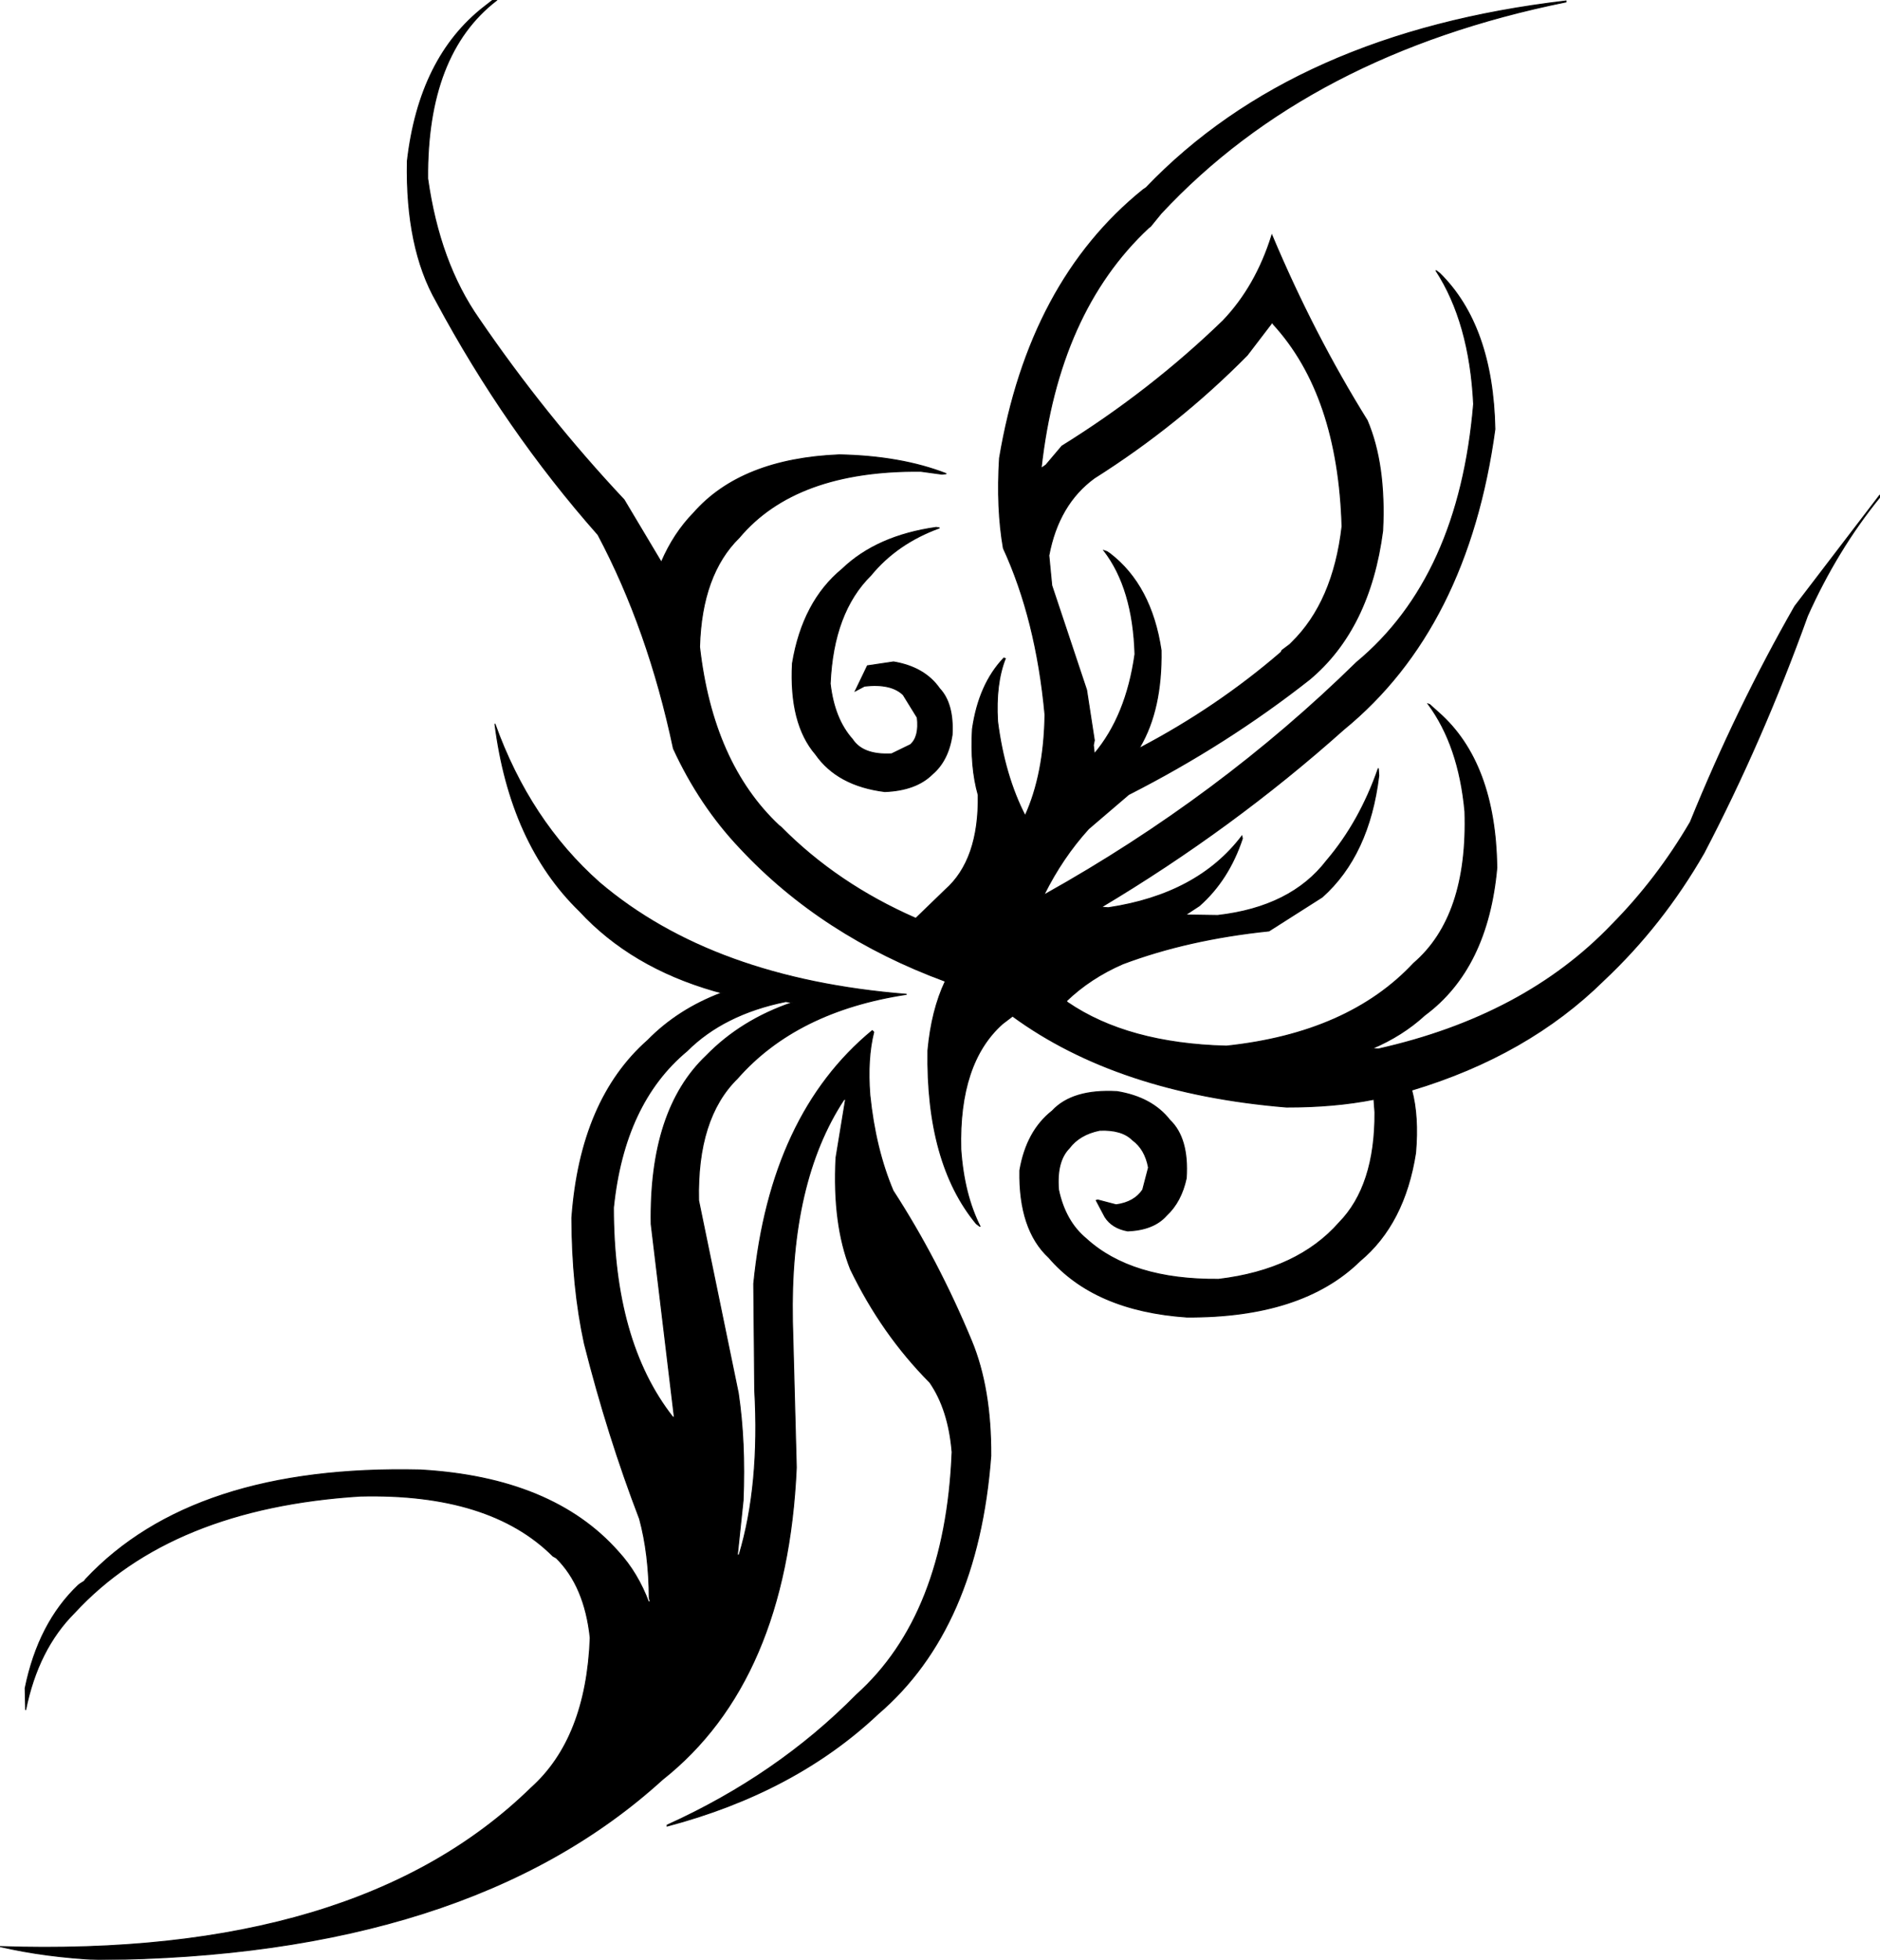 <svg xmlns:dc="http://purl.org/dc/elements/1.1/" xmlns="http://www.w3.org/2000/svg" width="1943" height="2025" version="1.1" desc="Created with decorsvg.com converter" viewBox="54 17 1943 2025">
                            <path fill="rgb(0,0,0)" stroke="rgb(3,3,3)" stroke-width="1" opacity="1" d="M 563.5 17 L 567 17.5 Q 495 73 496 201.5 Q 508.2 288.3 549 346.5 Q 617.4 446.6 699 533.5 L 737.5 598 Q 750.3 568.1 771 547 Q 820 491.2 921.5 487 Q 985.2 488.3 1032 506.5 L 1027.5 507 L 1005.5 504 Q 876.4 502.9 818 572.5 Q 779.1 610.6 777 685.5 Q 790.6 805.6 859 870 L 861 871.5 Q 919.1 930.4 1000.5 966 L 1031 936.5 Q 1066.1 905.6 1065 838.5 Q 1056.8 809.7 1059 770.5 Q 1065.6 724.1 1091.5 697 L 1093 697.5 Q 1082.7 723.7 1085 762.5 Q 1092.1 818.4 1113.5 860 Q 1133.1 817.1 1134 755.5 Q 1124.9 657.1 1091 583.5 Q 1083.8 542.2 1087 490.5 Q 1117.6 308.1 1235.5 213 L 1238.5 211 Q 1391.8 50.8 1672.5 18 L 1672.5 19 Q 1407.6 72.6 1254 237.5 L 1243 251 L 1241 252.5 Q 1147.8 339.6 1130 501 L 1135 497.5 L 1151.5 478 Q 1242.8 421.3 1318 348.5 Q 1352 313 1368.5 260 Q 1411.4 362.1 1467 451.5 Q 1486.4 497.1 1483 565.5 Q 1469.8 666.8 1407.5 719 Q 1321.9 786.4 1220.5 838 L 1179 873.5 Q 1151.9 903.4 1133 941.5 L 1134.5 941 Q 1314.4 840.4 1456 701.5 Q 1562 613.5 1577 434.5 Q 1572.9 350.1 1538 296.5 L 1542 299.5 Q 1596.9 353.6 1599 460.5 Q 1571 666 1442.5 771 Q 1327.9 873.4 1192 954.5 L 1199.5 955 Q 1291.7 941.2 1337.5 881 L 1338 883.5 Q 1323.8 926.3 1293.5 953 L 1279 962.5 L 1312.5 963 Q 1388.3 954.3 1425 906.5 Q 1459.3 866.3 1478.5 811 L 1479 818.5 Q 1469.1 900.6 1420.5 944 L 1365.5 979 Q 1281.7 987.7 1214.5 1013 Q 1180.7 1027.7 1156 1051.5 L 1157.5 1053 Q 1219.6 1095.4 1321.5 1098 Q 1447.6 1084.6 1515 1012.5 Q 1571.5 964 1568 855.5 Q 1561.7 787.3 1530 744.5 L 1531.5 745 L 1541 753.5 Q 1599.4 805.1 1601 913.5 Q 1591.7 1017.7 1526.5 1066 Q 1503.3 1087.3 1472 1100.5 L 1478.5 1101 Q 1629.6 1067.1 1720 972.5 Q 1766.5 925.5 1801 866.5 Q 1848.8 748.8 1909 643.5 L 1996.5 529 L 1997 530.5 Q 1952.6 585.1 1922 653.5 Q 1875.4 782.9 1815 898.5 Q 1772.1 973.1 1711.5 1030 Q 1633 1107.5 1513 1143.5 Q 1520.3 1170.7 1517 1208.5 Q 1505.6 1281.6 1459.5 1320 Q 1399.7 1378.7 1280.5 1378 Q 1185.1 1371.4 1138 1316.5 Q 1106.9 1287.6 1108 1226.5 Q 1114.9 1185.9 1141.5 1165 Q 1162.4 1142.4 1208.5 1145 Q 1244.6 1150.9 1263 1174.5 Q 1282.7 1193.3 1280 1234.5 Q 1274.8 1258.8 1259.5 1273 Q 1246.4 1287.9 1219.5 1289 Q 1203.4 1286.1 1196 1274.5 L 1187 1257.5 L 1188.5 1257 L 1207.5 1262 Q 1226.4 1259.4 1235 1246.5 L 1241 1223.5 Q 1237.5 1204.5 1224.5 1195 Q 1213.5 1184 1190.5 1185 Q 1169.7 1189.2 1159 1203.5 Q 1145.6 1217.1 1148 1246.5 Q 1154.9 1279.1 1176.5 1297 Q 1223.2 1339.8 1313.5 1339 Q 1395.2 1329.2 1438 1280.5 Q 1475.4 1242.4 1475 1166.5 L 1474 1153 Q 1433.3 1161.1 1383.5 1161 Q 1209.4 1146.6 1100.5 1067 L 1090 1075 Q 1044.7 1115.5 1047 1204.5 Q 1050.2 1251.3 1067 1284.5 L 1063 1281.5 Q 1011.2 1218.8 1013 1102.5 Q 1016.8 1061 1031 1031 Q 903.6 984.1 819 893.5 Q 777.1 849.4 750 790.5 Q 723.9 667.1 672 569.5 Q 576.3 461.2 505 328.5 Q 473.2 272.8 475 183.5 Q 487.3 76.3 554.5 24 L 563.5 17 Z M 1369 350 L 1343 384 Q 1272 456 1185 511 Q 1148 538 1138 591 L 1141 622 L 1177 730 L 1185 782 L 1184 787 L 1185 796 Q 1218 757 1227 693 Q 1225 625 1195 586 L 1198 587 L 1201 589 Q 1244 622 1254 689 Q 1255 750 1232 789 L 1232 790 Q 1312 748 1378 691 L 1379 689 L 1387 683 L 1389 681 Q 1432 639 1441 561 Q 1437 425 1370 352 L 1369 350 Z "/><path fill="rgb(0,0,0)" stroke="rgb(3,3,3)" stroke-width="1" opacity="1" d="M 1021.5 562 L 1025 562.5 Q 981 578.5 954 611.5 Q 915.2 649.7 912 723.5 Q 916.2 760 935 781 Q 945.8 797.6 975.5 796 L 995 786.5 Q 1004.3 778.3 1002 758.5 L 987.5 735 Q 975.1 722.9 947.5 726 L 938 731 L 950.5 705 L 977.5 701 Q 1009.6 706.4 1025 728.5 Q 1039.8 744.2 1038 776.5 Q 1034 803 1017.5 817 Q 1000.7 833.7 968.5 835 Q 919.6 828.9 897 796.5 Q 869.7 764.8 873 702.5 Q 883.6 638.6 924.5 605 Q 960.2 570.7 1021.5 562 Z "/><path fill="rgb(0,0,0)" stroke="rgb(3,3,3)" stroke-width="1" opacity="1" d="M 565.5 765 Q 601.4 865.1 673.5 929 Q 790.5 1028.5 991 1044.5 Q 877.2 1061.7 816 1131.5 Q 774.1 1172.6 776 1257.5 L 817 1456.5 Q 824.5 1507 822 1567.5 L 816 1624.5 L 818 1623.5 Q 839.5 1552 834 1453.5 L 833 1343.5 Q 850.3 1168.8 955.5 1082 L 957 1083.5 Q 950.1 1111.1 953 1148.5 Q 958.7 1204.3 977 1247.5 Q 1023.4 1319.1 1058 1402.5 Q 1078.4 1451.6 1078 1521.5 Q 1064.6 1699.6 961.5 1788 Q 875.6 1869.1 743.5 1904 L 743.5 1903 Q 857.1 1851.6 939 1768.5 Q 1031.3 1685.8 1038 1517.5 Q 1034.4 1473.6 1015 1445.5 Q 965.4 1395.6 933 1328.5 Q 914.5 1282 918 1213.5 L 928 1152.5 L 926 1153.5 Q 870.1 1238.6 873 1382.5 L 877 1533.5 Q 867.2 1754.2 738.5 1856 Q 537.2 2039.2 155.5 2042 Q 100.7 2039.3 54 2028.5 Q 422.7 2040.7 603 1864.5 Q 660 1813.5 664 1709.5 Q 658.3 1655.9 629 1627 L 625.5 1625 Q 560.2 1559.8 426.5 1563 Q 230.8 1575.3 131 1683.5 Q 93.2 1721.2 80.5 1784 L 80 1761.5 Q 93.8 1694.1 135 1655 L 137 1653.5 L 141 1651 L 142.5 1649 Q 253.5 1530.5 488.5 1536 Q 625.2 1543.8 693 1620.5 Q 713.1 1642.4 724.5 1673 L 726 1671.5 L 725 1668.5 Q 724.8 1622.7 715 1586.5 Q 682 1500.5 658 1405.5 Q 645.2 1346.8 645 1275.5 Q 653.9 1153.4 723.5 1092 Q 754.8 1060 800 1043 L 792.5 1041 Q 706.3 1016.2 653 958.5 Q 581.2 888.7 565.5 765 Z M 866 1052 Q 802 1065 764 1103 Q 699 1157 688 1265 Q 688 1403 749 1481 L 751 1482 L 727 1282 Q 725 1164 784 1108 Q 820 1071 873 1053 L 866 1052 Z "/></svg>